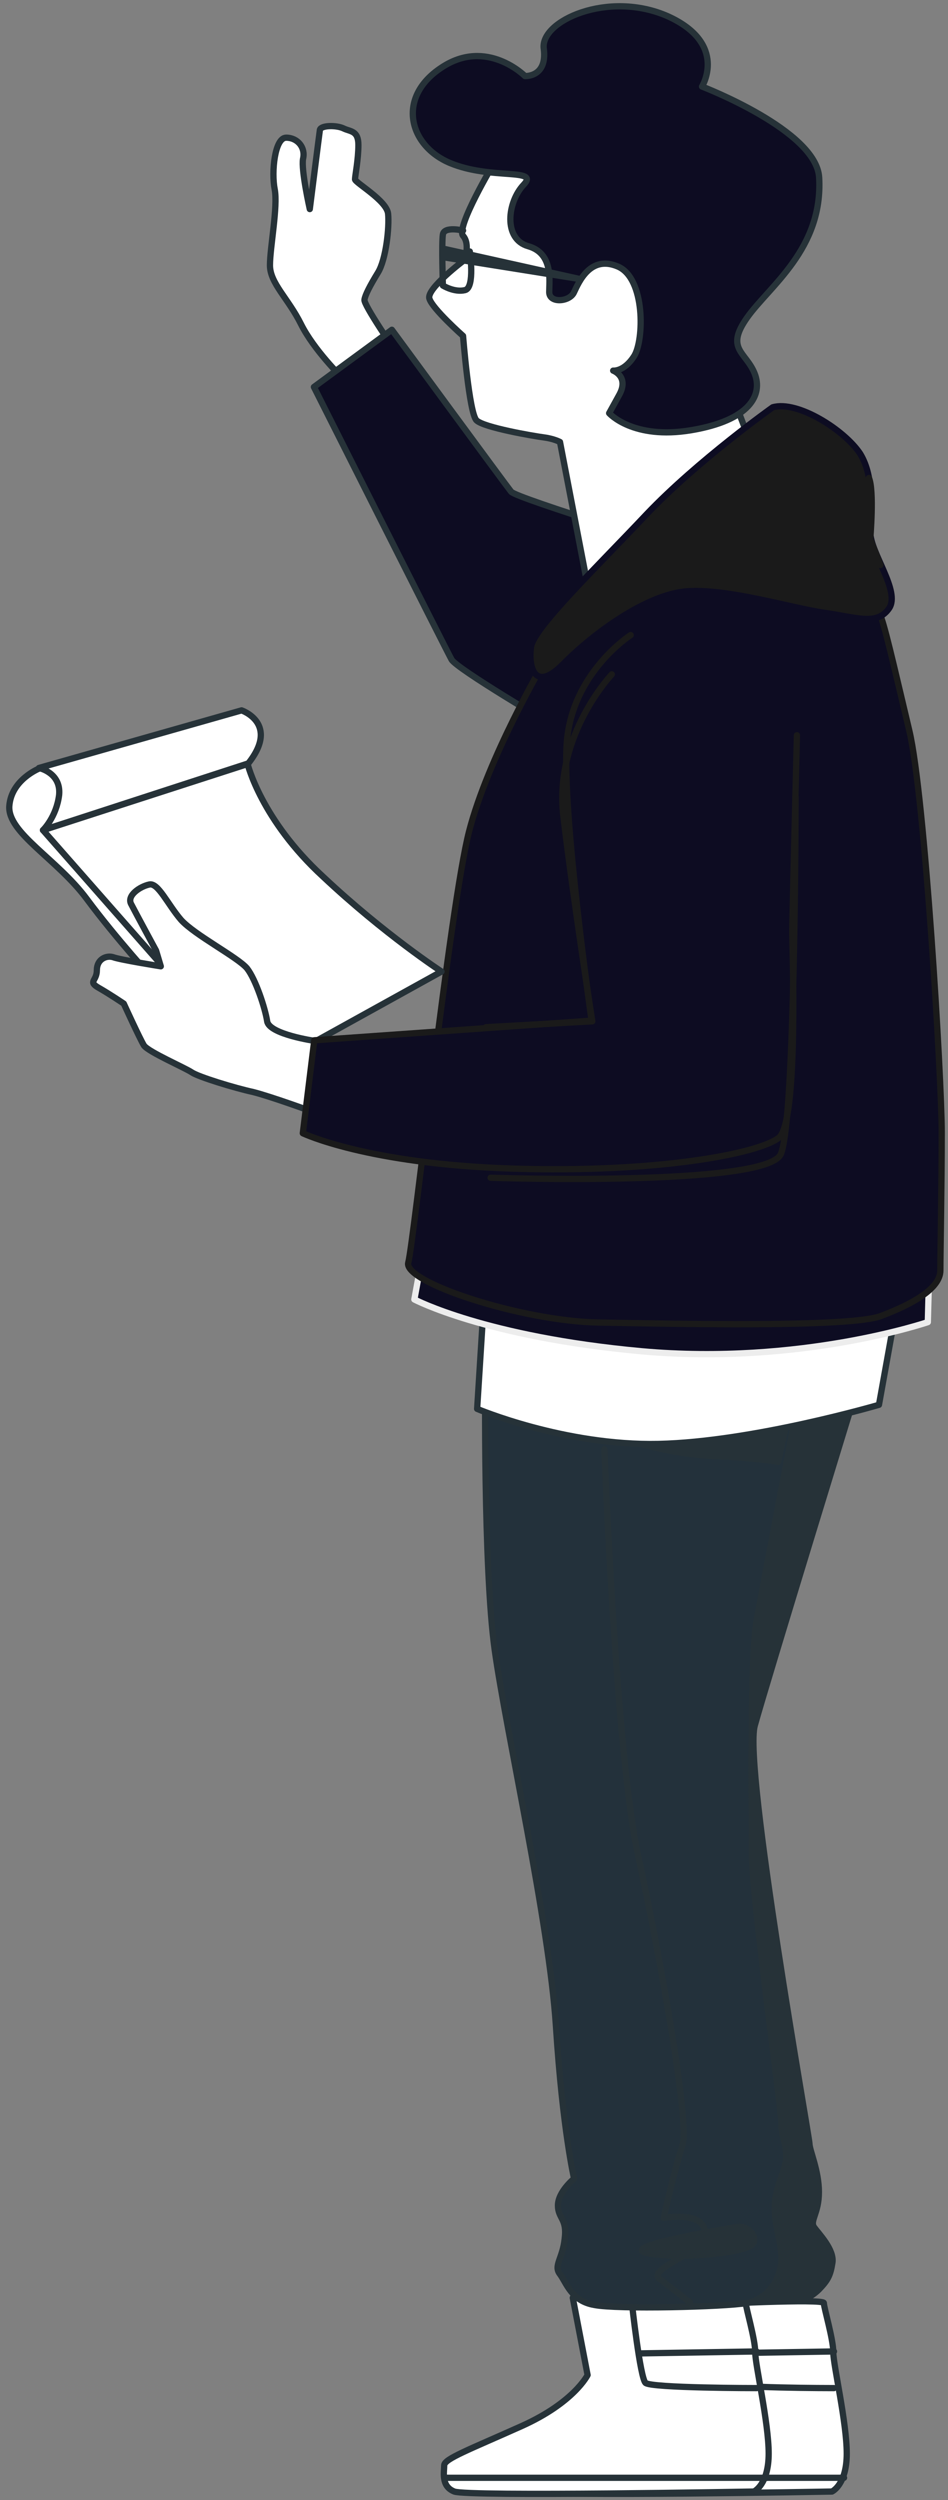 <svg width="151" height="398" viewBox="0 0 151 398" fill="none" xmlns="http://www.w3.org/2000/svg">
<rect x="0" y="0" width="151" height="398" fill="#808080" stroke="none"/>
<path d="M103.668 365.784L106.027 378.081C106.027 378.081 103.883 382.457 95.519 386.209C87.156 389.96 83.189 391.419 83.189 392.461C83.189 393.503 82.652 395.796 84.797 396.629C86.941 397.463 132.512 396.629 132.512 396.629C132.512 396.629 134.871 395.587 134.871 390.586C134.871 385.584 132.726 376.518 132.726 374.434C132.726 372.349 131.225 367.348 131.225 366.618C131.225 365.889 112.89 366.827 112.89 366.827C112.89 366.827 107.636 361.825 103.668 365.784Z" fill="white" stroke="#263238" stroke-miterlimit="10" stroke-linecap="round" stroke-linejoin="round"/>
<path d="M112.994 366.826C112.994 366.826 114.281 378.497 115.139 379.331C115.996 380.164 132.831 380.164 132.831 380.164" fill="white"/>
<path d="M112.994 366.826C112.994 366.826 114.281 378.497 115.139 379.331C115.996 380.164 132.831 380.164 132.831 380.164" stroke="#263238" stroke-miterlimit="10" stroke-linecap="round" stroke-linejoin="round"/>
<path d="M132.835 374.328L114.07 374.641" stroke="#263238" stroke-miterlimit="10" stroke-linecap="round" stroke-linejoin="round"/>
<path d="M83.295 394.44H134.441" stroke="#263238" stroke-miterlimit="10" stroke-linecap="round" stroke-linejoin="round"/>
<path d="M137 219.383C137 219.383 122.049 268.024 120.22 274.69C118.392 281.356 128.933 340.204 128.933 341.245C128.933 342.287 130.439 345.516 130.439 348.953C130.439 352.39 128.933 353.536 129.686 354.577C130.439 355.619 132.913 358.119 132.59 360.202C132.267 362.285 131.837 363.014 130.439 364.472C128.933 365.93 127.535 366.243 127.535 366.243H118.822C118.822 366.243 116.671 350.411 110.863 308.436C105.054 266.566 114.52 242.61 116.348 234.798C118.177 227.09 121.834 220.32 121.834 220.32L137 219.383Z" fill="#263238" stroke="#263238" stroke-miterlimit="10" stroke-linecap="round" stroke-linejoin="round"/>
<path d="M91.235 365.784L93.594 378.081C93.594 378.081 91.449 382.457 83.086 386.209C74.722 389.96 70.755 391.419 70.755 392.461C70.755 393.503 70.219 395.796 72.363 396.629C74.508 397.463 120.078 396.629 120.078 396.629C120.078 396.629 122.437 395.587 122.437 390.586C122.437 385.584 120.292 376.518 120.292 374.434C120.292 372.349 118.791 367.348 118.791 366.618C118.791 365.889 100.456 366.827 100.456 366.827C100.456 366.827 95.309 361.825 91.235 365.784Z" fill="white" stroke="#263238" stroke-miterlimit="10" stroke-linecap="round" stroke-linejoin="round"/>
<path d="M100.672 366.826C100.672 366.826 101.959 378.497 102.816 379.331C103.674 380.164 120.508 380.164 120.508 380.164" fill="white"/>
<path d="M100.672 366.826C100.672 366.826 101.959 378.497 102.816 379.331C103.674 380.164 120.508 380.164 120.508 380.164" stroke="#263238" stroke-miterlimit="10" stroke-linecap="round" stroke-linejoin="round"/>
<path d="M120.506 374.328L101.742 374.641" stroke="#263238" stroke-miterlimit="10" stroke-linecap="round" stroke-linejoin="round"/>
<path d="M70.861 394.44H122.115" stroke="#263238" stroke-miterlimit="10" stroke-linecap="round" stroke-linejoin="round"/>
<path d="M77.291 218.956C77.291 218.956 76.97 249.593 78.793 262.619C80.615 275.644 87.478 305.968 88.55 322.537C89.622 339.106 91.445 346.817 91.445 346.817C91.445 346.817 88.872 348.901 88.872 351.09C88.872 353.174 90.373 353.174 89.944 356.404C89.622 359.53 88.121 360.677 89.193 362.031C90.266 363.49 91.016 366.304 94.662 366.929C98.307 367.658 115.356 367.242 119.002 366.616C122.647 365.887 124.47 362.344 124.47 359.53C124.47 356.717 123.398 354.633 123.398 351.402C123.398 348.172 125.221 345.463 125.221 343.274C125.221 341.19 124.47 340.148 124.47 337.96C124.47 335.876 119.752 302.009 119.752 295.027C119.752 287.941 119.431 263.973 120.503 258.034C121.575 252.094 127.043 223.541 127.043 223.541L77.291 218.956Z" fill="#23313B" stroke="#263238" stroke-miterlimit="10" stroke-linecap="round" stroke-linejoin="round"/>
<path d="M100.236 229.272C100.236 229.272 106.455 231.46 113.532 231.773C120.716 232.085 123.933 232.711 123.933 232.711L125.863 223.853L100.236 229.272Z" fill="#263238" stroke="#263238" stroke-miterlimit="10" stroke-linecap="round" stroke-linejoin="round"/>
<path d="M96.272 230.731C96.272 230.731 98.094 279.187 101.633 295.339C105.171 311.491 109.889 337.96 108.71 341.503C107.53 344.941 105.707 353.069 105.707 353.069C105.707 353.069 112.248 351.923 112.248 355.362C112.248 358.801 102.705 361.093 105.171 362.865C107.53 364.636 109.889 366.512 109.889 366.512" stroke="#263238" stroke-miterlimit="10" stroke-linecap="round" stroke-linejoin="round"/>
<path d="M117.392 354.529C117.392 354.529 97.663 357.655 103.239 358.697C108.814 359.739 119.43 358.488 119.966 357.134C120.609 355.779 119.001 354.216 117.392 354.529Z" fill="#263238" stroke="#263238" stroke-miterlimit="10" stroke-linecap="round" stroke-linejoin="round"/>
<path d="M54.505 60.126C54.505 60.126 49.989 55.705 47.946 51.6C45.903 47.495 43 45.074 43 42.232C43 39.39 44.29 32.864 43.753 30.128C43.215 27.391 43.753 21.918 45.581 21.918C47.409 21.918 48.699 23.497 48.269 25.286C47.946 27.076 49.344 33.285 49.344 33.285C49.344 33.285 50.849 21.392 50.957 20.655C51.172 19.918 53.645 19.918 54.72 20.445C55.796 20.971 57.086 20.76 57.086 23.076C57.086 25.391 56.548 28.023 56.548 28.549C56.548 29.075 61.602 31.917 61.817 34.022C62.032 36.127 61.495 41.285 60.204 43.39C58.914 45.495 58.161 46.969 58.054 47.705C57.839 48.442 63 55.915 63 55.915L54.505 60.126Z" fill="white" stroke="#263238" stroke-miterlimit="10" stroke-linecap="round" stroke-linejoin="round"/>
<path d="M62.416 52.496L50 61.606C50 61.606 71.161 103.635 71.917 104.981C72.673 106.43 88.004 115.436 88.004 115.436L111 88.107C111 88.107 82.174 79.308 81.418 78.273C80.662 77.341 62.416 52.496 62.416 52.496Z" fill="#0D0C22" stroke="#263238" stroke-miterlimit="10" stroke-linecap="round" stroke-linejoin="round"/>
<path d="M77.07 207.308L76 224.276C76 224.276 89.914 230.182 104.898 229.86C119.882 229.538 140.003 223.631 140.003 223.631L143 206.986C143 206.986 106.824 209.993 95.907 208.919C84.99 207.845 77.07 207.308 77.07 207.308Z" fill="white" stroke="#263238" stroke-miterlimit="10" stroke-linecap="round" stroke-linejoin="round"/>
<path d="M66.852 202.217L66 206.859C66 206.859 77.288 212.841 102.208 215.111C127.553 217.38 147.787 210.469 147.787 210.469L148 202.424C148 202.424 128.299 207.375 107.532 207.065C86.766 206.756 66.852 202.217 66.852 202.217Z" fill="#0D0C22" stroke="#EDEDED" stroke-miterlimit="10" stroke-linecap="round" stroke-linejoin="round"/>
<path d="M86.54 105.628C86.54 105.628 77.72 120.659 74.709 132.372C71.697 144.086 65.889 197.886 65.028 200.996C64.168 204.106 83.098 210.325 95.36 210.533C107.622 210.74 135.372 211.362 140.32 209.496C145.267 207.63 149.785 205.142 149.785 202.24C149.785 199.337 150 188.764 150 180.264C150 171.764 147.311 126.671 144.837 116.305C142.363 105.939 140.75 98.682 139.997 97.439C139.244 96.195 133.328 89.975 121.174 90.701C109.02 91.426 98.802 95.884 94.284 98.475C89.767 101.067 86.54 105.628 86.54 105.628Z" fill="#0D0C22" stroke="#1A1A1A" stroke-miterlimit="10" stroke-linecap="round" stroke-linejoin="round"/>
<path d="M6.204 122.358C6.204 122.358 1.808 124.129 1.486 128.298C1.164 132.57 9.099 136.738 13.817 143.095C18.535 149.452 24.646 156.121 24.646 156.121L34.082 168.834L45.341 159.664L16.39 126.943C16.39 126.943 17.891 123.817 16.069 122.671C14.139 121.628 9.421 120.899 6.204 122.358Z" fill="white" stroke="#263238" stroke-miterlimit="10" stroke-linecap="round" stroke-linejoin="round"/>
<path d="M6.846 132.152L39.442 121.627C39.442 121.627 41.586 130.485 51.451 139.551C61.208 148.721 70.323 154.661 70.323 154.661L40.943 170.917L6.846 132.152Z" fill="white" stroke="#263238" stroke-miterlimit="10" stroke-linecap="round" stroke-linejoin="round"/>
<path d="M6.846 132.153C6.846 132.153 8.991 130.069 9.42 126.526C9.742 122.983 6.203 122.254 6.203 122.254L38.478 113.084C38.478 113.084 44.589 115.168 39.55 121.524L6.846 132.153Z" fill="white" stroke="#263238" stroke-miterlimit="10" stroke-linecap="round" stroke-linejoin="round"/>
<path d="M50.167 165.707C50.167 165.707 42.876 164.665 42.555 162.581C42.233 160.497 40.732 155.912 39.338 154.141C37.837 152.369 30.974 148.826 28.83 146.429C26.685 143.928 25.184 140.49 23.79 140.802C22.289 141.115 20.145 142.574 20.895 143.928C21.646 145.387 24.863 151.327 24.863 151.327L25.613 153.828C25.613 153.828 19.073 152.786 18 152.369C16.928 152.056 15.427 152.682 15.427 154.453C15.427 156.225 13.926 156.225 15.749 157.267C17.571 158.309 19.716 159.768 19.716 159.768C19.716 159.768 22.289 165.395 22.933 166.437C23.683 167.479 29.473 169.98 30.546 170.709C31.618 171.439 37.408 173.21 40.303 173.835C43.198 174.565 49.739 176.962 49.739 176.962L51.561 168.834L50.167 165.707Z" fill="white" stroke="#263238" stroke-miterlimit="10" stroke-linecap="round" stroke-linejoin="round"/>
<path d="M126.937 117.044C126.937 117.044 126.186 146.951 126.186 148.41C126.186 149.869 127.259 178.734 124.042 181.13C120.825 183.631 104.849 186.758 81.581 186.028C58.421 185.299 48.234 180.401 48.234 180.401L50.057 165.604L94.234 162.478C94.234 162.478 89.516 129.757 90.266 118.398C91.017 107.144 100.453 101.1 100.453 101.1" fill="#0D0C22"/>
<path d="M126.937 117.044C126.937 117.044 126.186 146.951 126.186 148.41C126.186 149.869 127.259 178.734 124.042 181.13C120.825 183.631 104.849 186.758 81.581 186.028C58.421 185.299 48.234 180.401 48.234 180.401L50.057 165.604L94.234 162.478C94.234 162.478 89.516 129.757 90.266 118.398C91.017 107.144 100.453 101.1 100.453 101.1" stroke="#1A1A1A" stroke-miterlimit="10" stroke-linecap="round" stroke-linejoin="round"/>
<path d="M78.148 187.487C78.148 187.487 122.003 188.946 124.362 183.735C126.721 178.525 126.721 126.839 126.721 126.839" stroke="#1A1A1A" stroke-miterlimit="10" stroke-linecap="round" stroke-linejoin="round"/>
<path d="M97.449 107.353C97.449 107.353 88.228 117.044 89.729 129.861C91.23 142.574 94.34 162.582 94.34 162.582L77.398 163.52" stroke="#1A1A1A" stroke-miterlimit="10" stroke-linecap="round" stroke-linejoin="round"/>
<path d="M78.69 25.967C78.69 25.967 72.578 36.179 73.758 37.534C74.937 38.888 73.972 41.389 73.972 41.389C73.972 41.389 67.861 45.974 68.397 47.537C68.826 49.1 73.758 53.477 73.758 53.477C73.758 53.477 74.723 65.773 75.902 66.92C77.082 68.066 85.016 69.421 86.625 69.629C88.233 69.838 89.198 70.359 89.198 70.359L93.916 94.847L120.079 71.922L115.897 60.98C115.897 60.98 113.538 46.495 113.752 39.618C113.967 32.844 101.851 24.612 94.559 22.632C87.375 20.548 78.69 25.967 78.69 25.967Z" fill="white" stroke="#263238" stroke-miterlimit="10" stroke-linecap="round" stroke-linejoin="round"/>
<path d="M83.621 12.108C83.621 12.108 77.51 5.96 70.326 10.753C63.034 15.547 65.179 23.258 71.719 25.967C78.26 28.677 85.98 26.697 83.407 29.406C80.834 32.116 80.083 38.055 84.157 39.202C88.125 40.348 87.481 44.62 87.481 46.496C87.481 48.372 90.805 48.059 91.449 46.496C92.199 44.933 94.022 40.556 98.418 42.432C102.814 44.308 102.6 54.207 100.992 56.708C99.383 59.209 97.668 59.001 97.668 59.001C97.668 59.001 100.241 59.939 98.633 62.856C97.024 65.774 97.024 65.774 97.024 65.774C97.024 65.774 100.777 70.047 110.106 68.484C119.434 66.92 121.579 62.856 120.185 59.418C118.791 55.979 115.467 55.562 119.005 50.56C122.544 45.558 131.122 39.618 130.478 28.26C130.049 20.757 111.821 13.775 111.821 13.775C111.821 13.775 116.003 7.002 106.46 2.625C96.917 -1.647 85.873 3.355 86.624 7.836C87.16 12.316 83.621 12.108 83.621 12.108Z" fill="#0D0C22" stroke="#263238" stroke-miterlimit="10" stroke-linecap="round" stroke-linejoin="round"/>
<path d="M73.759 36.7C73.759 36.7 70.757 35.971 70.543 37.326C70.328 38.68 70.543 45.454 70.543 45.454C70.543 45.454 72.365 46.6 74.081 46.183C75.689 45.766 74.832 40.035 74.832 40.035" stroke="#263238" stroke-miterlimit="10" stroke-linecap="round" stroke-linejoin="round"/>
<path d="M92.308 44.412L70.756 40.973V39.619L92.308 44.412Z" fill="#263238" stroke="#263238" stroke-miterlimit="10" stroke-linecap="round" stroke-linejoin="round"/>
<path d="M123.077 64.837C123.077 64.837 111.176 73.278 103.026 81.823C94.877 90.472 85.013 99.955 84.584 102.977C84.155 105.895 85.013 110.48 89.731 105.686C94.448 100.893 103.026 94.536 109.567 94.119C116.108 93.702 126.187 96.829 131.334 97.558C136.48 98.287 139.697 99.642 141.627 96.829C143.45 94.119 138.625 87.971 138.625 84.741C138.625 81.51 139.375 76.092 137.017 72.236C134.55 68.485 127.045 63.691 123.077 64.837Z" fill="#1A1A1A" stroke="#0D0C22" stroke-miterlimit="10" stroke-linecap="round" stroke-linejoin="round"/>
<path d="M138.408 76.091C138.408 76.091 137.015 80.468 135.728 82.448C134.334 84.428 115.248 88.179 115.248 88.179C115.248 88.179 131.01 87.346 133.905 87.346C136.8 87.346 140.231 89.951 140.231 89.951L138.623 85.782C138.623 85.678 139.266 78.071 138.408 76.091Z" fill="#1A1A1A" stroke="#1A1A1A" stroke-miterlimit="10" stroke-linecap="round" stroke-linejoin="round"/>
</svg>
